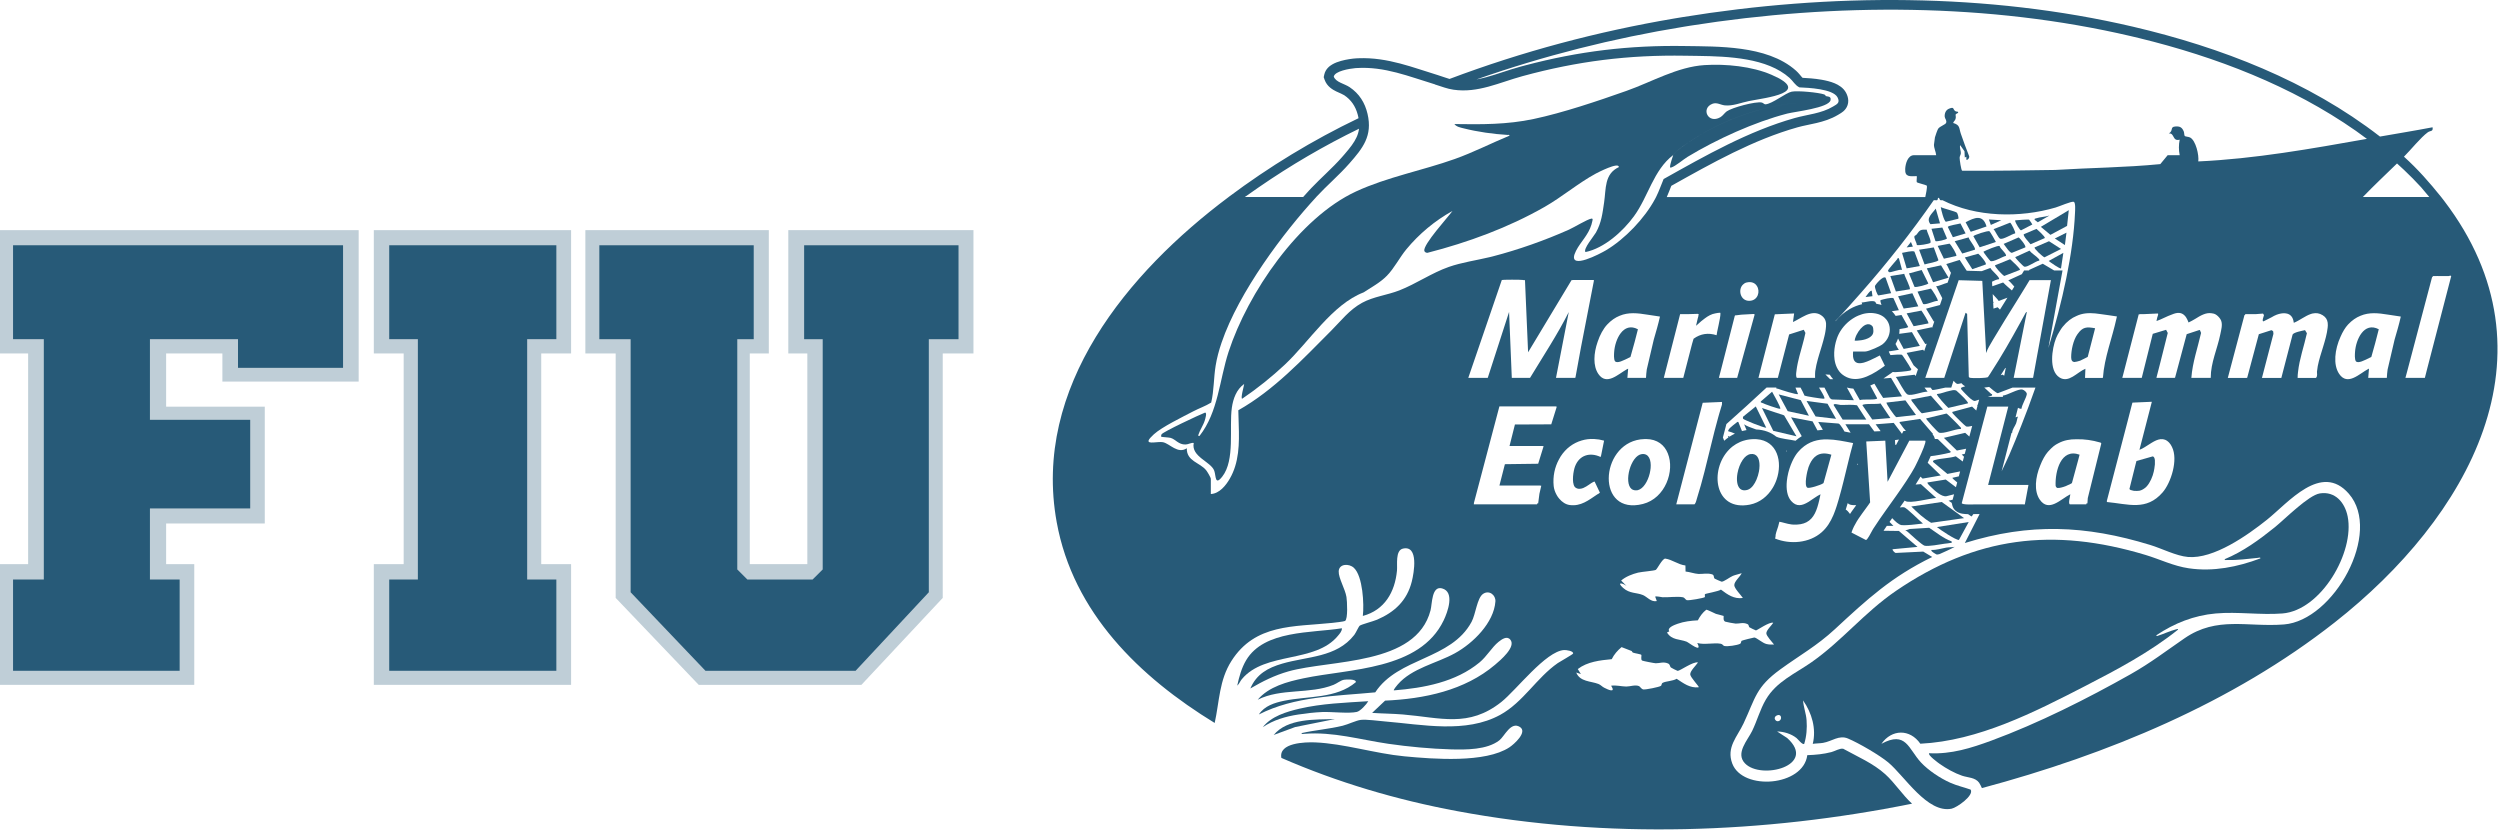 <svg xmlns="http://www.w3.org/2000/svg" fill="none" viewBox="0 0 135 45" height="45" width="135">
<path fill="#275A78" d="M98.099 24.599C98.303 24.47 98.563 24.448 98.896 24.555H98.894L98.472 26.08C98.47 26.083 98.468 26.085 98.465 26.088L98.453 26.098C98.453 26.098 98.453 26.098 98.452 26.098C98.324 26.192 97.692 26.392 97.596 26.335C97.405 26.221 97.592 25.413 97.66 25.225C97.682 25.165 97.706 25.108 97.731 25.054C97.827 24.849 97.947 24.695 98.099 24.599Z"></path>
<path fill="#275A78" d="M94.529 24.52C94.88 24.468 95.018 24.768 95.014 25.146L95.014 25.147C95.013 25.201 95.01 25.256 95.004 25.313C95.004 25.313 95.004 25.314 95.004 25.314C94.999 25.362 94.992 25.411 94.983 25.459C94.983 25.459 94.983 25.46 94.983 25.46C94.955 25.609 94.91 25.759 94.851 25.896C94.851 25.897 94.851 25.898 94.851 25.899C94.798 26.021 94.735 26.133 94.664 26.225C94.663 26.225 94.663 26.225 94.663 26.226C94.575 26.338 94.475 26.42 94.366 26.451C94.366 26.452 94.365 26.452 94.365 26.452C94.337 26.46 94.311 26.466 94.285 26.47C94.184 26.487 94.101 26.474 94.033 26.439C94.017 26.431 94.002 26.421 93.988 26.41C93.985 26.408 93.982 26.406 93.979 26.404C93.973 26.399 93.967 26.393 93.96 26.388C93.959 26.387 93.958 26.385 93.957 26.384C93.795 26.229 93.763 25.899 93.823 25.56C93.869 25.301 93.968 25.036 94.104 24.837V24.837C94.222 24.665 94.367 24.544 94.529 24.52Z"></path>
<path fill="#275A78" d="M88.664 24.52C89.042 24.477 89.171 24.846 89.134 25.275C89.124 25.373 89.107 25.472 89.086 25.563C88.984 25.986 88.745 26.392 88.44 26.47C88.3 26.494 88.192 26.47 88.109 26.41C87.67 26.064 88.056 24.589 88.664 24.52Z"></path>
<path fill="#275A78" d="M111.003 26.226C110.972 25.449 111.289 24.186 112.297 24.553L112.229 24.817L111.884 26.086C111.871 26.096 111.852 26.108 111.829 26.121C111.753 26.154 111.654 26.203 111.552 26.25C111.391 26.311 111.213 26.361 111.103 26.351C111.052 26.334 111.017 26.295 111.003 26.226Z"></path>
<path fill="#275A78" d="M116.238 24.647C116.248 24.648 116.257 24.649 116.267 24.65C116.325 24.677 116.353 24.752 116.364 24.849V25.077C116.351 25.238 116.318 25.399 116.301 25.476C116.248 25.724 116.106 26.063 115.928 26.258C115.925 26.261 115.922 26.264 115.919 26.267C115.909 26.278 115.898 26.289 115.888 26.299C115.773 26.406 115.656 26.47 115.535 26.499C115.453 26.511 115.335 26.516 115.229 26.505C115.173 26.496 115.115 26.481 115.056 26.462C115.025 26.447 115.002 26.427 114.99 26.403L115.327 25.053L115.368 24.896L116.238 24.647Z"></path>
<path fill="#275A78" d="M92.047 3.515C93.195 3.442 94.607 3.58 95.669 4.041C97.892 5.006 95.372 5.273 94.447 5.456C94.023 5.54 93.576 5.736 93.14 5.69C92.904 5.666 92.71 5.509 92.462 5.608C91.839 5.858 92.236 6.706 92.894 6.333C93.033 6.254 93.119 6.104 93.244 6.013C93.529 5.809 94.815 5.462 95.138 5.537C95.216 5.554 95.269 5.641 95.339 5.634C95.716 5.601 96.426 5.017 96.749 4.95C97.072 4.884 98.208 4.994 98.508 5.1C98.564 5.121 98.589 5.182 98.602 5.192C98.535 5.286 98.455 5.356 98.364 5.409C98.456 5.356 98.537 5.286 98.604 5.191C98.657 5.216 98.904 5.179 98.849 5.413C98.749 5.83 96.913 6.029 96.508 6.134C94.74 6.591 92.695 7.523 91.134 8.467C90.893 8.614 90.481 8.975 90.246 9.045C90.171 9.068 90.186 9.034 90.183 8.982C90.178 8.921 90.319 8.45 90.352 8.375C90.459 8.137 91.478 7.479 91.748 7.32C93.296 6.409 95.152 5.739 96.95 5.568C96.971 5.566 96.992 5.565 97.013 5.564C96.991 5.565 96.969 5.566 96.948 5.568C95.15 5.739 93.295 6.408 91.747 7.32C91.476 7.479 90.457 8.137 90.35 8.375C89.28 9.193 89.01 10.617 88.231 11.681C87.629 12.503 86.631 13.4 85.617 13.611C85.468 13.459 86.084 12.731 86.179 12.56C86.481 12.017 86.533 11.529 86.622 10.93C86.732 10.192 86.627 9.392 87.418 9.024C87.43 8.719 86.257 9.329 86.175 9.373C85.226 9.886 84.365 10.626 83.409 11.173C81.447 12.293 79.274 13.089 77.087 13.651C77.019 13.663 76.924 13.609 76.912 13.543C76.846 13.199 78.192 11.731 78.433 11.393C77.488 11.913 76.626 12.634 75.94 13.466C75.57 13.916 75.291 14.484 74.893 14.89C74.528 15.264 74.064 15.505 73.634 15.789C71.938 16.439 70.692 18.458 69.384 19.687C68.681 20.348 67.88 20.989 67.08 21.53C66.972 21.533 67.185 20.811 67.185 20.734C66.77 21.029 66.59 21.527 66.52 22.017C66.368 23.094 66.701 24.839 66.005 25.733C65.602 26.25 65.668 25.703 65.572 25.426C65.399 24.927 64.307 24.67 64.462 23.918C64.31 23.9 64.164 24 64.021 24.003C63.633 24.014 63.488 23.721 63.207 23.644C63.125 23.621 62.72 23.6 62.703 23.583C62.699 23.537 62.699 23.497 62.722 23.455C62.797 23.321 64.766 22.398 65.068 22.282C65.195 22.268 65.082 22.621 65.061 22.694C64.982 22.961 64.787 23.234 64.713 23.478C64.696 23.537 64.717 23.553 64.775 23.539C65.789 22.246 65.85 20.507 66.345 18.994C67.38 15.826 70.142 11.764 73.229 10.337C74.91 9.56 76.813 9.207 78.558 8.586C79.569 8.226 80.52 7.736 81.51 7.327C81.52 7.258 81.454 7.289 81.407 7.286C80.632 7.24 79.79 7.121 79.038 6.931C78.871 6.889 78.642 6.847 78.537 6.699C79.993 6.722 81.382 6.73 82.81 6.427C84.409 6.088 86.276 5.456 87.826 4.908C89.204 4.421 90.579 3.608 92.047 3.515Z"></path>
<path fill="#275A78" d="M71.081 10.639H71.079C71.08 10.638 71.08 10.637 71.081 10.637V10.639Z"></path>
<path fill="#275A78" d="M98.603 5.193C98.602 5.193 98.602 5.192 98.602 5.192C98.602 5.192 98.603 5.191 98.603 5.191V5.193Z"></path>
<path fill="#275A78" d="M98.604 5.191C98.604 5.191 98.603 5.191 98.603 5.191H98.605C98.604 5.191 98.604 5.191 98.604 5.191Z"></path>
<path fill="#275A78" d="M87.165 19.003C87.21 18.346 87.649 17.352 88.448 17.781L88.272 18.463L88.045 19.275C87.629 19.489 87.344 19.629 87.213 19.513C87.133 19.396 87.158 19.113 87.165 19.003Z"></path>
<path fill="#275A78" d="M127.172 19.003C127.217 18.342 127.652 17.358 128.454 17.78L128.256 18.546L128.052 19.274C127.637 19.486 127.355 19.626 127.223 19.518C127.139 19.404 127.165 19.115 127.172 19.003Z"></path>
<path fill="#275A78" d="M112.182 18.048C112.464 17.649 112.67 17.641 113.136 17.726L112.737 19.273C112.635 19.319 112.479 19.412 112.326 19.478C112.208 19.515 112.089 19.545 112.009 19.55C111.91 19.537 111.843 19.466 111.843 19.292C111.843 18.907 111.955 18.367 112.182 18.048Z"></path>
<path fill="#275A78" d="M100.738 17.541C100.864 17.484 100.993 17.492 101.106 17.611C101.15 17.66 101.165 17.78 101.163 17.873C101.163 17.876 101.163 17.879 101.163 17.882C101.162 17.906 101.16 17.928 101.157 17.946C101.157 17.949 101.157 17.952 101.156 17.955C101.152 17.978 101.146 18 101.138 18.02C101.08 18.167 100.927 18.259 100.75 18.316C100.747 18.317 100.744 18.318 100.741 18.319C100.737 18.321 100.732 18.322 100.728 18.323C100.588 18.366 100.435 18.386 100.305 18.394C100.304 18.394 100.303 18.394 100.302 18.394C100.248 18.397 100.197 18.398 100.153 18.397C100.156 18.333 100.179 18.252 100.215 18.165C100.223 18.146 100.231 18.127 100.24 18.108C100.246 18.095 100.252 18.083 100.259 18.071C100.288 18.013 100.322 17.955 100.36 17.898C100.426 17.8 100.504 17.709 100.587 17.639C100.636 17.598 100.687 17.564 100.738 17.541Z"></path>
<path fill="#275A78" d="M90.841 0.927C98.803 -0.372 107.318 -0.4 115.193 1.444C119.929 2.552 124.655 4.379 128.512 7.369H128.512L128.514 7.371L128.515 7.375C129.462 7.208 130.413 7.055 131.358 6.873C131.401 7.118 131.241 7.045 131.104 7.142C130.72 7.419 130.18 8.097 129.814 8.461C130.559 9.131 131.201 9.862 131.822 10.637L131.974 10.833C138.331 19.158 133.232 27.987 126.078 33.608C120.538 37.963 113.798 40.742 107.023 42.557C107.017 42.529 106.901 42.304 106.873 42.267C106.663 41.976 106.263 41.995 105.953 41.889C105.551 41.753 105.092 41.496 104.747 41.252C104.67 41.198 104.075 40.766 104.174 40.674C105.365 40.737 106.441 40.395 107.536 39.993C110.058 39.065 112.711 37.729 115.052 36.408C116.144 35.79 116.956 35.16 117.968 34.465C119.728 33.256 121.363 33.877 123.339 33.72C126.023 33.505 128.662 28.758 126.838 26.662C125.348 24.948 123.569 27.145 122.417 28.065C121.368 28.903 119.536 30.2 118.146 30.076C117.511 30.02 116.738 29.618 116.113 29.428C112.622 28.357 109.592 28.236 106.101 29.323L106.898 27.759H106.71C106.706 27.759 106.641 27.761 106.558 27.763C106.512 27.837 106.474 27.889 106.459 27.89L106.277 27.765C106.275 27.765 106.273 27.765 106.271 27.765C106.177 27.762 106.061 27.757 105.957 27.738C105.908 27.729 105.831 27.713 105.752 27.676C105.697 27.651 105.491 27.549 105.427 27.295L105.395 27.164L105.396 27.157L105.223 27.037L105.442 26.985L105.52 26.691L105.104 26.796C104.83 26.84 104.453 26.473 104.256 26.283C104.223 26.251 104.042 26.091 104.089 26.052H104.09L105.07 25.895L105.621 26.31L105.689 26.051C105.539 25.932 105.414 25.818 105.431 25.801L105.776 25.723L105.847 25.456L105.16 25.592L104.382 24.941C104.377 24.862 104.432 24.855 104.49 24.839C104.822 24.745 105.27 24.747 105.612 24.64L105.988 24.922L106.057 24.664C106.014 24.624 105.973 24.583 105.933 24.544L106.098 24.508L106.171 24.232L105.67 24.328L104.97 23.644L106.12 23.372L106.345 23.574L106.498 23C106.365 23.032 106.245 23.05 106.173 23.029C106.125 23.015 105.522 22.419 105.471 22.347C105.447 22.312 105.413 22.305 105.429 22.242L106.492 21.956L106.718 22.169L106.787 21.908C106.778 21.906 106.772 21.905 106.771 21.904C106.761 21.891 106.79 21.86 106.805 21.839L106.874 21.58L106.647 21.652C106.525 21.666 106.282 21.416 106.187 21.317L106.185 21.319C106.134 21.266 105.928 21.057 105.913 21.026C105.883 20.97 105.883 20.957 105.935 20.921C105.946 20.914 106.021 20.89 106.121 20.859C106.116 20.856 106.111 20.854 106.106 20.851C106.041 20.817 105.974 20.766 105.917 20.693C105.82 20.719 105.74 20.736 105.703 20.732C105.647 20.726 105.57 20.654 105.49 20.56L105.369 20.93H105.053C104.822 20.982 104.379 21.077 104.35 21.061L104.253 20.93H103.922L104.09 21.149V21.151C103.821 21.134 103.223 21.408 103.001 21.298C102.842 21.219 102.514 20.526 102.373 20.355L103.39 20.235L103.445 20.306L103.469 20.236L103.571 19.937L103.567 19.938L103.336 19.727L102.959 19.057L103.851 18.886L103.905 18.963L104.043 18.559L103.965 18.577L103.504 17.842L104.314 17.671L104.336 17.701L104.454 17.357L104.425 17.362L104.006 16.669L104.757 16.471L104.883 16.103L104.551 15.454C104.692 15.462 104.961 15.317 105.17 15.266L105.352 14.733C105.253 14.596 105.197 14.382 105.097 14.26L105.822 14.035L106.202 14.62L107.012 14.643L107.483 14.468C107.515 14.589 108.026 14.988 107.944 15.077C107.82 15.087 107.694 15.15 107.57 15.211L107.583 15.459L108.169 15.254C108.31 15.403 108.485 15.544 108.643 15.685C108.686 15.615 108.729 15.546 108.772 15.476C108.663 15.356 108.56 15.223 108.447 15.14L109.18 14.805L109.301 14.604H109.572C109.572 14.596 109.573 14.586 109.576 14.574L110.309 14.241L110.922 14.604H111.377L110.613 18.792C111.361 16.321 111.958 13.676 112.05 11.499C112.055 11.372 112.09 10.934 111.981 10.897C111.863 10.857 111.191 11.152 111.002 11.206C109.065 11.774 106.716 11.735 104.893 10.811L104.885 10.811C104.869 10.803 104.811 10.829 104.769 10.801C104.729 10.774 104.738 10.668 104.654 10.684C104.633 10.868 104.583 10.803 104.424 10.809C103.217 12.542 101.906 14.209 100.509 15.793C100.066 16.294 99.59 16.838 99.117 17.327C99.118 17.333 99.119 17.339 99.119 17.345C99.332 17.08 99.599 16.852 99.894 16.684C100.096 16.569 100.32 16.479 100.556 16.426L100.53 16.334C100.697 16.337 101.182 16.172 101.277 16.32C101.29 16.342 101.304 16.37 101.319 16.402C101.377 16.412 101.436 16.424 101.494 16.439L101.55 16.454L101.551 16.455L101.601 16.47C101.554 16.349 101.526 16.24 101.552 16.205C101.685 16.165 102.152 16.043 102.247 16.102L102.539 16.751H102.54L102.16 16.805C102.239 16.882 102.308 16.967 102.365 17.059L102.68 17.009L103.043 17.654C103.033 17.698 102.793 17.741 102.574 17.77C102.575 17.856 102.57 17.942 102.557 18.027L103.244 17.934L103.671 18.68L102.799 18.842L102.495 18.278C102.461 18.381 102.415 18.48 102.358 18.574C102.414 18.69 102.469 18.804 102.54 18.889C102.367 18.917 102.195 18.95 102.021 18.97C102.012 18.977 102.003 18.985 101.994 18.992L102.084 19.175C102.243 19.156 102.658 19.131 102.708 19.162C102.738 19.179 103.038 19.652 103.085 19.727C103.125 19.792 103.151 19.863 103.207 19.921C103.221 19.966 103.179 20.003 103.141 20.013C103.031 20.046 102.309 20.121 102.211 20.086L102.09 20.174C101.978 20.255 101.849 20.346 101.709 20.437L102.114 20.406V20.404L102.708 21.403L101.69 21.488C101.638 21.422 101.37 20.996 101.218 20.72C101.145 20.755 101.071 20.789 100.995 20.819L101.367 21.506C101.343 21.628 100.592 21.534 100.432 21.607L100.08 20.986C99.965 20.979 99.848 20.961 99.732 20.927L100.111 21.612L98.917 21.57L98.817 21.502L98.522 20.93H98.227C98.351 21.135 98.481 21.345 98.517 21.467C98.538 21.54 98.507 21.527 98.454 21.53C98.365 21.535 97.494 21.397 97.445 21.364C97.391 21.233 97.31 21.083 97.231 20.93H96.954L97.093 21.277H97.095C97.031 21.334 96.156 21.047 96.014 20.994C95.962 20.976 95.906 21.01 95.921 20.928H95.395C94.677 21.592 93.956 22.255 93.225 22.9C93.161 23.139 93.098 23.38 93.037 23.624C93.06 23.683 93.083 23.742 93.107 23.801C93.179 23.737 93.255 23.676 93.335 23.62L93.304 23.541L93.397 23.578C93.488 23.518 93.584 23.464 93.686 23.416C93.569 23.365 93.45 23.317 93.325 23.288C93.299 23.258 93.384 23.146 93.408 23.12C93.459 23.066 93.696 22.874 93.764 22.827C93.799 22.802 93.806 22.769 93.869 22.785L94.066 23.277C94.146 23.256 94.228 23.238 94.313 23.224L94.183 22.912C94.302 23.006 94.565 23.099 94.832 23.191C95.261 23.209 95.632 23.345 95.924 23.586L95.922 23.581C96.159 23.696 96.639 23.729 96.96 23.8C97.068 23.705 97.18 23.623 97.294 23.553L96.718 22.534L97.88 22.754L98.142 23.241C98.239 23.225 98.336 23.214 98.434 23.208L98.184 22.785L99.25 22.869C99.313 22.87 99.339 22.911 99.376 22.953C99.456 23.049 99.53 23.173 99.603 23.304C99.715 23.324 99.826 23.345 99.934 23.366L99.65 22.911H100.928L101.212 23.297L101.554 23.282L101.284 22.912L102.261 22.836L102.706 23.427L102.787 23.274H102.919C102.812 23.149 102.708 23.024 102.624 22.888C102.603 22.855 102.563 22.849 102.582 22.783V22.785L103.685 22.621L104.383 23.433C104.382 23.44 104.373 23.447 104.359 23.454C104.437 23.542 104.47 23.638 104.485 23.707C104.538 23.704 104.592 23.705 104.647 23.715L105.347 24.398C105.31 24.461 105.258 24.448 105.204 24.464C105.063 24.505 104.477 24.616 104.256 24.632C104.244 24.661 104.231 24.69 104.219 24.718C104.179 24.809 104.137 24.901 104.095 24.99L104.802 25.675L103.82 25.845L103.707 25.738C103.622 25.881 103.533 26.024 103.442 26.166L103.726 26.143L104.551 26.888C104.214 26.916 103.146 27.203 102.895 27.059C102.881 27.052 102.868 27.042 102.854 27.03C102.808 27.096 102.762 27.16 102.716 27.225C102.674 27.284 102.632 27.342 102.591 27.401C102.69 27.391 102.774 27.385 102.811 27.391C102.968 27.416 103.657 28.133 103.839 28.271C103.567 28.295 103.272 28.346 103.001 28.355C102.907 28.358 102.772 28.369 102.685 28.356C102.534 28.335 102.348 28.162 102.178 27.98C102.129 28.049 102.081 28.117 102.034 28.185L102.247 28.398H101.887C101.827 28.486 101.768 28.574 101.71 28.661L102.542 28.672L103.546 29.533L102.205 29.658C102.162 29.695 102.308 29.843 102.361 29.859L103.856 29.786L104.34 30.077C102.137 31.151 100.839 32.35 99.085 33.975C98.102 34.883 97.187 35.383 96.142 36.143C94.81 37.11 94.801 37.677 94.155 39.058C93.811 39.791 93.211 40.355 93.543 41.233C94.105 42.716 97.377 42.463 97.594 40.779C98.042 40.763 98.461 40.725 98.894 40.613C99.093 40.562 99.343 40.398 99.533 40.433C100.296 40.855 101.151 41.218 101.804 41.808C102.32 42.274 102.738 42.934 103.251 43.399C95.225 45.018 86.767 45.31 78.696 43.803C75.422 43.193 72.241 42.255 69.194 40.927C69.035 40.105 70.478 40.068 71.016 40.089C72.57 40.152 74.252 40.691 75.835 40.841C77.418 40.992 80.211 41.21 81.508 40.356C81.751 40.197 82.508 39.529 82.073 39.255C81.579 38.944 81.246 39.761 80.963 39.979C80.298 40.496 79.153 40.489 78.347 40.466C77.256 40.435 76.043 40.321 74.963 40.164C73.437 39.941 71.997 39.503 70.43 39.627C70.384 39.63 70.275 39.658 70.285 39.587C71.016 39.424 71.777 39.367 72.505 39.189C72.8 39.117 73.235 38.902 73.488 38.873C73.777 38.838 74.456 38.93 74.788 38.958C76.799 39.124 79.153 39.621 81.011 38.602C82.257 37.918 82.974 36.602 84.121 35.806C84.238 35.724 84.936 35.338 84.947 35.291C84.976 35.148 84.564 35.097 84.466 35.102C83.47 35.16 81.888 37.26 81.07 37.909C79.302 39.309 77.795 38.752 75.75 38.581C75.202 38.536 74.645 38.534 74.095 38.496L74.795 37.834C76.909 37.738 79.087 37.291 80.733 35.897C81.007 35.664 81.894 34.925 81.552 34.535C81.367 34.324 81.096 34.523 80.921 34.661C80.564 34.947 80.295 35.439 79.895 35.771C78.609 36.834 76.889 37.152 75.268 37.281C75.235 37.248 75.441 37.007 75.476 36.965C76.239 36.08 77.57 35.823 78.563 35.277C79.556 34.731 80.67 33.624 80.752 32.479C80.776 32.132 80.415 31.847 80.087 32.069C79.759 32.291 79.688 33.169 79.464 33.582C78.354 35.638 75.505 35.492 74.263 37.387C72.142 37.59 69.915 37.595 67.979 38.581C68.281 38.115 68.828 37.947 69.353 37.839C70.63 37.578 72.159 37.736 73.214 36.839C73.254 36.656 72.686 36.687 72.577 36.707C72.393 36.738 72.198 36.906 72.013 36.98C70.716 37.501 69.182 37.148 67.916 37.785C68.513 37.075 69.52 36.811 70.402 36.626C72.875 36.106 76.666 36.195 77.958 33.5C78.171 33.057 78.577 31.959 77.867 31.772C77.305 31.626 77.341 32.605 77.249 32.959C76.469 35.956 71.854 35.609 69.571 36.256C68.822 36.469 68.185 36.79 67.518 37.178C67.85 36.403 68.461 36.064 69.236 35.837C70.594 35.439 72.172 35.516 73.13 34.286C73.222 34.167 73.364 33.834 73.427 33.786C73.517 33.717 74.163 33.549 74.36 33.464C75.313 33.053 75.977 32.434 76.237 31.402C76.354 30.938 76.624 29.426 75.758 29.625C75.338 29.721 75.467 30.505 75.437 30.812C75.326 31.976 74.767 32.945 73.593 33.261C73.668 32.631 73.592 31.116 73.111 30.664C72.844 30.414 72.306 30.44 72.29 30.851C72.276 31.215 72.638 31.802 72.709 32.238C72.744 32.453 72.798 33.436 72.631 33.532C72.569 33.566 72.056 33.624 71.939 33.636C69.862 33.854 67.778 33.676 66.497 35.692C65.832 36.741 65.852 37.867 65.593 39.04C61.545 36.563 57.95 33.09 57.062 28.198C55.733 20.896 60.915 14.702 66.347 10.639H66.357L66.347 10.637C68.54 8.996 70.889 7.567 73.361 6.383C73.354 6.346 73.346 6.307 73.337 6.269L73.314 6.178C73.192 5.731 72.96 5.392 72.588 5.142C72.555 5.12 72.505 5.094 72.425 5.058C72.361 5.029 72.246 4.98 72.155 4.936C71.981 4.85 71.658 4.677 71.529 4.308L71.48 4.168L71.512 4.023C71.577 3.726 71.804 3.56 71.939 3.481C72.091 3.391 72.264 3.331 72.415 3.289C72.718 3.204 73.041 3.164 73.204 3.153L73.358 3.145C74.946 3.082 76.347 3.666 77.643 4.056C77.857 4.121 78.062 4.203 78.274 4.263C82.195 2.784 86.275 1.7 90.413 0.998L90.841 0.927ZM87.565 34.944C87.348 35.125 87.158 35.338 87.034 35.595C86.404 35.656 85.715 35.731 85.2 36.129L85.367 36.399L85.116 36.316C85.316 36.823 85.915 36.776 86.318 36.935C86.437 36.982 86.512 37.078 86.622 37.134C86.823 37.237 87.276 37.452 87.001 37.028C87.275 36.989 87.554 37.07 87.818 37.073C88.027 37.075 88.301 36.963 88.507 37.05C88.573 37.078 88.629 37.215 88.746 37.23C88.863 37.246 89.602 37.104 89.694 37.033C89.741 36.996 89.706 36.913 89.792 36.869C89.961 36.782 90.349 36.776 90.539 36.654C90.912 36.898 91.251 37.167 91.733 37.113C91.771 37.08 91.284 36.586 91.272 36.419C91.26 36.235 91.591 35.928 91.691 35.773C91.439 35.703 90.699 36.242 90.591 36.227C90.561 36.223 90.247 36.064 90.226 36.043C90.158 35.973 90.193 35.877 90.067 35.825C89.823 35.72 89.623 35.82 89.41 35.816C89.338 35.816 88.703 35.692 88.673 35.67C88.584 35.602 88.662 35.401 88.628 35.359C88.598 35.324 88.252 35.273 88.181 35.242C88.137 35.223 88.13 35.167 88.114 35.16L88.116 35.158C87.933 35.083 87.75 35.013 87.565 34.944ZM92.138 32.926C91.942 33.078 91.796 33.28 91.684 33.498C91.321 33.516 90.935 33.561 90.591 33.684C90.427 33.743 89.999 33.898 90.142 34.092L90.017 34.155C90.275 34.577 90.715 34.509 91.073 34.649C91.202 34.699 91.961 35.319 91.651 34.722C92.038 34.832 92.567 34.692 92.928 34.764C93.019 34.781 93.045 34.862 93.105 34.881C93.26 34.928 93.822 34.844 93.965 34.764C94.035 34.725 94.009 34.631 94.047 34.603C94.075 34.582 94.696 34.424 94.731 34.425C94.85 34.429 95.175 34.725 95.386 34.776C95.527 34.811 95.653 34.811 95.798 34.804C95.707 34.677 95.382 34.347 95.382 34.197C95.382 34.032 95.667 33.771 95.756 33.631C95.555 33.56 94.873 34.048 94.82 34.043C94.801 34.043 94.481 33.886 94.466 33.872C94.421 33.827 94.452 33.743 94.363 33.701C94.122 33.591 93.942 33.682 93.726 33.675C93.665 33.673 93.194 33.586 93.159 33.568C93.021 33.5 93.098 33.284 93.071 33.256V33.259C93.056 33.244 92.729 33.175 92.659 33.148C92.57 33.113 92.194 32.917 92.138 32.926ZM89.916 30.163C89.75 30.191 89.505 30.706 89.415 30.772C89.348 30.821 88.647 30.875 88.455 30.922C88.144 30.999 87.786 31.137 87.542 31.35L87.833 31.643C87.6 31.463 87.291 31.428 87.647 31.746C88.003 32.064 88.369 31.987 88.724 32.135C88.94 32.226 89.158 32.524 89.467 32.458L89.383 32.228C89.362 32.167 89.735 32.249 89.779 32.251C90.094 32.264 90.593 32.196 90.869 32.251C90.984 32.273 91.007 32.383 91.087 32.409C91.188 32.441 92.02 32.292 92.059 32.245C92.082 32.215 92.045 32.116 92.068 32.086C92.096 32.051 92.822 31.931 92.93 31.838C93.29 32.109 93.633 32.359 94.115 32.291C94.012 32.132 93.655 31.777 93.651 31.601C93.647 31.395 93.972 31.139 94.052 30.952C93.894 31.008 93.728 31.034 93.571 31.098C93.414 31.163 93.08 31.423 92.965 31.411C92.943 31.409 92.607 31.259 92.593 31.247C92.518 31.184 92.588 31.051 92.443 31.011C92.164 30.933 91.965 31.006 91.708 30.992C91.497 30.98 91.239 30.882 91.02 30.863L91.013 30.536C90.609 30.487 90.307 30.219 89.916 30.163ZM98.669 23.726C98.166 23.719 97.692 23.835 97.272 24.224C97.26 24.235 97.247 24.247 97.235 24.259C97.188 24.305 97.141 24.355 97.095 24.408C97.073 24.433 97.053 24.459 97.032 24.486C97.024 24.498 97.015 24.51 97.006 24.522C97 24.53 96.995 24.538 96.99 24.546C96.982 24.558 96.974 24.569 96.966 24.581C96.959 24.591 96.953 24.601 96.947 24.61C96.939 24.622 96.932 24.634 96.924 24.647C96.917 24.66 96.909 24.672 96.902 24.685C96.896 24.695 96.89 24.705 96.885 24.715C96.877 24.729 96.869 24.743 96.861 24.758C96.858 24.763 96.855 24.769 96.852 24.775C96.842 24.794 96.832 24.814 96.822 24.834C96.82 24.838 96.818 24.841 96.817 24.845C96.806 24.866 96.796 24.887 96.786 24.909C96.783 24.914 96.781 24.919 96.778 24.925C96.726 25.039 96.679 25.16 96.638 25.287C96.635 25.295 96.632 25.304 96.63 25.313C96.624 25.332 96.618 25.351 96.612 25.371C96.609 25.38 96.606 25.389 96.604 25.398C96.597 25.42 96.591 25.443 96.585 25.466C96.584 25.47 96.582 25.475 96.581 25.479C96.575 25.504 96.569 25.529 96.562 25.554C96.562 25.558 96.561 25.561 96.56 25.565C96.529 25.695 96.506 25.826 96.492 25.955C96.491 25.961 96.49 25.967 96.49 25.973C96.447 26.396 96.502 26.796 96.718 27.046C97.017 27.394 97.333 27.298 97.645 27.11C97.654 27.105 97.662 27.1 97.671 27.095C97.888 26.96 98.103 26.787 98.308 26.691C98.285 26.799 98.263 26.906 98.239 27.009V27.01C98.117 27.542 97.958 27.992 97.548 28.203C97.363 28.298 97.126 28.344 96.819 28.327C96.79 28.325 96.762 28.322 96.734 28.319C96.732 28.319 96.73 28.318 96.728 28.318C96.603 28.303 96.488 28.272 96.373 28.242C96.335 28.232 96.297 28.222 96.259 28.212C96.234 28.206 96.209 28.2 96.183 28.194C96.181 28.194 96.18 28.193 96.178 28.193C96.148 28.186 96.118 28.18 96.088 28.175C96.087 28.175 96.086 28.175 96.086 28.175L96.02 28.431C95.954 28.627 95.866 28.856 95.876 28.994L95.853 29.081C96.66 29.411 97.702 29.332 98.37 28.742C98.659 28.488 98.849 28.173 98.995 27.833C98.995 27.832 98.996 27.832 98.996 27.831C98.998 27.827 98.999 27.823 99.001 27.819C99.014 27.789 99.026 27.758 99.038 27.728C99.041 27.721 99.044 27.714 99.046 27.707C99.059 27.676 99.071 27.645 99.082 27.613C99.085 27.606 99.088 27.598 99.09 27.591C99.098 27.57 99.105 27.55 99.113 27.529C99.131 27.476 99.149 27.423 99.167 27.37L99.2 27.267C99.219 27.204 99.238 27.141 99.257 27.078C99.263 27.06 99.268 27.043 99.273 27.025C99.282 26.993 99.291 26.961 99.301 26.929C99.478 26.315 99.624 25.689 99.776 25.066C99.868 24.684 99.963 24.303 100.069 23.926C99.589 23.833 99.117 23.731 98.669 23.726ZM101.186 23.822H101.186L100.777 23.839L100.987 27.128C100.956 27.174 100.925 27.22 100.893 27.266C100.779 27.429 100.658 27.588 100.541 27.75C100.474 27.843 100.408 27.936 100.345 28.031C100.344 28.034 100.342 28.037 100.34 28.04C100.318 28.073 100.297 28.106 100.277 28.139C100.275 28.142 100.272 28.146 100.27 28.149C100.214 28.24 100.162 28.333 100.114 28.429C100.114 28.43 100.114 28.43 100.113 28.431C100.111 28.437 100.108 28.442 100.106 28.448C100.099 28.462 100.092 28.476 100.086 28.49C100.083 28.495 100.081 28.501 100.078 28.506C100.072 28.52 100.066 28.535 100.059 28.549C100.056 28.557 100.052 28.566 100.048 28.575C100.045 28.583 100.042 28.591 100.038 28.6C100.033 28.613 100.027 28.627 100.021 28.641C100.016 28.656 100.01 28.671 100.005 28.686C100.002 28.693 100 28.699 99.998 28.706C99.992 28.723 99.986 28.74 99.98 28.758L100.76 29.161C100.837 29.16 101.02 28.794 101.117 28.619C101.12 28.615 101.122 28.611 101.124 28.607C101.137 28.584 101.147 28.566 101.156 28.552C101.269 28.377 101.386 28.202 101.507 28.026C101.617 27.867 101.729 27.708 101.842 27.549C102.213 27.027 102.596 26.502 102.94 25.977C102.942 25.973 102.945 25.97 102.947 25.966C103.026 25.845 103.103 25.723 103.178 25.602L103.178 25.602C103.195 25.573 103.213 25.544 103.23 25.516C103.278 25.436 103.324 25.357 103.369 25.277C103.37 25.276 103.371 25.274 103.372 25.273C103.383 25.253 103.399 25.223 103.419 25.183C103.428 25.166 103.438 25.147 103.448 25.126C103.464 25.094 103.482 25.059 103.5 25.02C103.517 24.986 103.534 24.95 103.552 24.913C103.567 24.882 103.582 24.85 103.597 24.818C103.793 24.402 104.028 23.857 103.965 23.799L103.961 23.797H103.102L101.937 26.004L101.936 26.004L101.929 26.018L101.806 23.796L101.186 23.822ZM99.699 27.423L99.699 27.424C99.69 27.455 99.68 27.486 99.669 27.517C99.757 27.566 99.819 27.645 99.901 27.754C99.933 27.705 99.965 27.657 99.997 27.611C100.076 27.497 100.158 27.386 100.236 27.28C100.111 27.283 99.993 27.277 99.9 27.248C99.857 27.235 99.817 27.207 99.776 27.169C99.751 27.254 99.726 27.339 99.699 27.423ZM94.7 23.713H94.694C94.689 23.713 94.683 23.713 94.678 23.713C94.651 23.714 94.624 23.715 94.596 23.717C94.592 23.718 94.588 23.718 94.585 23.718C94.553 23.721 94.521 23.724 94.489 23.727L94.437 23.734C94.427 23.736 94.418 23.737 94.408 23.739C94.399 23.74 94.391 23.742 94.382 23.743C94.372 23.745 94.361 23.747 94.351 23.749C94.343 23.75 94.335 23.752 94.328 23.753C94.318 23.755 94.308 23.758 94.298 23.76C94.292 23.761 94.285 23.763 94.278 23.764C94.228 23.776 94.178 23.79 94.13 23.805L94.098 23.816C94.096 23.816 94.094 23.817 94.092 23.818C94.065 23.827 94.038 23.837 94.011 23.848C94.006 23.849 94.001 23.852 93.996 23.854C93.984 23.859 93.972 23.864 93.96 23.869C93.959 23.87 93.957 23.871 93.955 23.872C93.813 23.934 93.683 24.012 93.564 24.104C93.563 24.105 93.562 24.106 93.561 24.106C93.557 24.11 93.552 24.113 93.548 24.117C93.538 24.125 93.528 24.133 93.517 24.142C93.506 24.151 93.496 24.16 93.485 24.17C93.474 24.179 93.463 24.189 93.452 24.198C93.434 24.215 93.417 24.231 93.4 24.248C93.393 24.254 93.386 24.261 93.38 24.268C93.373 24.274 93.367 24.281 93.36 24.288L93.36 24.288C92.304 25.383 92.573 27.627 94.492 27.25C95.037 27.142 95.455 26.792 95.722 26.352C95.723 26.352 95.723 26.351 95.724 26.351C95.728 26.343 95.733 26.335 95.737 26.327C95.748 26.309 95.758 26.291 95.768 26.273C95.772 26.265 95.777 26.257 95.781 26.249C95.792 26.229 95.803 26.209 95.813 26.188C95.816 26.182 95.819 26.175 95.822 26.169C95.833 26.147 95.844 26.125 95.854 26.102C95.857 26.095 95.86 26.088 95.863 26.081C95.873 26.06 95.882 26.038 95.891 26.016C95.893 26.009 95.896 26.002 95.899 25.995C95.909 25.97 95.919 25.945 95.928 25.919C95.929 25.917 95.93 25.914 95.931 25.911C96.273 24.941 95.979 23.799 94.865 23.717C94.843 23.715 94.821 23.714 94.799 23.713C94.79 23.713 94.781 23.713 94.772 23.713C94.748 23.712 94.724 23.712 94.7 23.713ZM88.847 23.708C88.837 23.708 88.827 23.708 88.817 23.709C88.741 23.71 88.662 23.716 88.58 23.727C86.367 24.031 86.194 27.855 88.716 27.215C89.933 26.905 90.446 25.418 90.062 24.483C89.884 24.035 89.5 23.713 88.886 23.708C88.873 23.708 88.86 23.708 88.847 23.708ZM86.083 23.706C85.846 23.694 85.62 23.722 85.41 23.786C84.956 23.919 84.556 24.211 84.274 24.649C84.242 24.699 84.212 24.753 84.183 24.809C83.955 25.226 83.846 25.727 83.899 26.248C83.916 26.408 83.974 26.579 84.063 26.735C84.102 26.806 84.148 26.873 84.203 26.934C84.352 27.11 84.545 27.241 84.761 27.271C85.365 27.354 85.786 27.009 86.246 26.702C86.286 26.678 86.325 26.656 86.364 26.634L86.361 26.627C86.373 26.62 86.384 26.613 86.395 26.606L86.138 26.065L86.118 26.012C86.102 26.001 86.074 26.008 86.037 26.027C85.916 26.079 85.707 26.266 85.491 26.355C85.347 26.41 85.199 26.422 85.072 26.326C85.058 26.316 85.045 26.303 85.034 26.289C84.859 26.048 84.964 25.415 85.053 25.183C85.285 24.576 85.856 24.403 86.435 24.679L86.449 24.613C86.451 24.613 86.454 24.614 86.456 24.614L86.593 23.929L86.619 23.804L86.618 23.802L86.619 23.797V23.794C86.439 23.743 86.259 23.714 86.083 23.706ZM113.367 23.884C113.004 23.777 112.555 23.706 112.116 23.72C111.781 23.716 111.459 23.773 111.159 23.931C111.066 23.976 110.979 24.03 110.899 24.092C110.851 24.13 110.803 24.173 110.755 24.221C110.698 24.275 110.641 24.334 110.585 24.399C110.432 24.578 110.287 24.836 110.176 25.126C109.908 25.768 109.826 26.515 110.147 26.979C110.635 27.688 111.284 26.947 111.797 26.69L111.797 26.698C111.783 26.817 111.672 27.205 111.777 27.234H112.657L112.669 27.183H112.72C112.723 27.088 112.73 26.993 112.74 26.898L113.47 23.949C113.451 23.893 113.411 23.897 113.367 23.884ZM116.197 21.696L115.153 21.741L115.145 21.771L115.142 21.771L114.889 22.754L113.767 27.056C113.771 27.057 113.774 27.057 113.778 27.058L113.765 27.108C114.931 27.217 115.902 27.604 116.783 26.587C117.234 26.067 117.633 24.824 117.286 24.134C117.248 24.051 117.201 23.977 117.143 23.913C116.843 23.585 116.512 23.714 116.188 23.911C116.062 23.985 115.936 24.072 115.813 24.148C115.716 24.207 115.621 24.259 115.53 24.291L116.197 21.706L116.195 21.705L116.198 21.694L116.197 21.696ZM107.316 21.956L105.935 27.168C105.962 27.272 106.577 27.236 106.71 27.236C106.935 27.234 107.152 27.236 107.377 27.236C108.031 27.239 108.686 27.227 109.341 27.236L109.536 26.187H107.358L108.447 21.956H107.316ZM79.585 27.183H79.598L79.584 27.234H82.999L83.01 27.183H83.061L83.129 26.663L83.229 26.229H83.186L83.187 26.22H80.969L81.264 25.066L83.056 25.042L83.057 25.038H83.063L83.355 24.092H83.31L83.313 24.084H81.514L81.806 22.923L83.768 22.914L84.067 21.956H84.02L84.023 21.947H80.967L79.585 27.183ZM92.988 21.705L91.946 21.75L90.518 27.234H91.502C91.525 27.21 91.543 27.182 91.558 27.152C91.56 27.148 91.562 27.143 91.564 27.138C91.568 27.129 91.573 27.119 91.576 27.109C91.577 27.106 91.578 27.104 91.579 27.101C91.583 27.09 91.587 27.079 91.59 27.068C91.595 27.055 91.599 27.042 91.603 27.028C91.603 27.026 91.603 27.024 91.604 27.022C91.615 26.983 91.625 26.944 91.637 26.908C91.933 25.973 92.161 24.998 92.399 24.026C92.52 23.529 92.644 23.033 92.781 22.544L92.844 22.322C92.89 22.163 92.937 22.005 92.986 21.848L92.989 21.705H92.988ZM91.001 3.009C87.929 2.957 85.17 3.306 82.215 4.112C80.976 4.451 79.801 5.039 78.487 4.844C78.141 4.794 77.854 4.675 77.534 4.576C77.52 4.573 77.506 4.569 77.492 4.564C77.492 4.564 77.493 4.564 77.493 4.564C77.492 4.563 77.491 4.563 77.49 4.563L77.492 4.557C76.083 4.133 74.767 3.575 73.238 3.676L73.181 3.68C72.861 3.71 72.089 3.837 72.023 4.135C72.132 4.444 72.594 4.515 72.88 4.707C73.4 5.057 73.706 5.545 73.847 6.149C74.125 7.336 73.596 7.998 72.863 8.83C72.308 9.462 71.639 10.029 71.082 10.632L71.076 10.639H71.079C69.341 12.519 66.903 15.75 65.965 18.502C65.818 18.932 65.708 19.35 65.644 19.75C65.537 20.406 65.558 21.083 65.406 21.732C65.406 21.733 65.406 21.733 65.406 21.733C65.405 21.734 65.405 21.736 65.405 21.738C65.094 21.933 64.743 22.049 64.42 22.22C63.853 22.518 62.745 23.054 62.305 23.455C62.142 23.604 62.057 23.705 62.029 23.773C61.938 24.007 62.543 23.827 62.8 23.879C63.176 23.958 63.598 24.532 64.087 24.206C64.073 24.916 64.79 24.965 65.136 25.398C65.197 25.476 65.385 25.785 65.385 25.86V26.677C65.846 26.656 66.202 26.211 66.413 25.841C66.534 25.631 66.625 25.414 66.695 25.192C66.998 24.228 66.885 23.175 66.869 22.158C66.87 22.158 66.87 22.157 66.871 22.157C66.871 22.156 66.871 22.154 66.871 22.153C68.806 21.059 70.325 19.418 71.88 17.861C72.419 17.322 72.861 16.73 73.554 16.351C74.17 16.015 74.907 15.938 75.565 15.681C76.467 15.328 77.319 14.735 78.235 14.414C78.937 14.168 79.722 14.059 80.454 13.883L80.6 13.847C81.976 13.492 83.428 12.979 84.725 12.4C84.993 12.281 85.718 11.838 85.933 11.806C86.032 11.792 85.999 11.874 85.985 11.944C85.972 12.009 85.956 12.07 85.938 12.13C85.762 12.707 85.355 13.053 85.105 13.543C85.07 13.614 85.043 13.676 85.024 13.732C84.751 14.573 86.399 13.707 86.72 13.517C87.738 12.913 88.81 11.797 89.377 10.737L89.43 10.635C89.586 10.326 89.701 9.986 89.835 9.668C92.089 8.406 94.414 7.08 96.918 6.373C97.611 6.179 98.351 6.132 98.981 5.755C99.2 5.624 99.379 5.554 99.226 5.257C98.987 4.795 97.636 4.739 97.168 4.718C96.934 4.606 96.826 4.376 96.634 4.205C95.427 3.13 93.359 3.043 91.689 3.019L91.001 3.009ZM100.076 26.044C100.082 26.054 100.087 26.062 100.092 26.071L100.09 26.068C100.086 26.061 100.081 26.053 100.076 26.044V26.044ZM107.381 20.899C107.331 20.909 107.278 20.915 107.231 20.92C107.205 20.922 107.178 20.925 107.15 20.927C107.285 21.048 107.439 21.196 107.515 21.263C107.543 21.287 107.595 21.261 107.569 21.359L107.338 21.432H108.165C108.155 21.412 108.15 21.389 108.154 21.363C108.417 21.336 108.986 20.98 109.211 21.036C109.297 21.057 109.463 21.183 109.447 21.289C109.416 21.499 109.189 21.839 109.159 22.075V22.073C109.112 22.083 109.077 22.068 109.035 22.052C109.019 22.045 108.997 22.034 108.971 22.019L108.838 22.538C108.883 22.521 108.927 22.505 108.971 22.494C108.92 22.61 108.911 22.755 108.866 22.869C108.806 23.021 108.66 23.19 108.656 23.372C108.647 23.379 108.635 23.382 108.621 23.38L108.088 25.45C108.224 25.159 108.367 24.869 108.496 24.576C108.731 24.04 108.944 23.495 109.159 22.956C109.408 22.328 109.664 21.647 109.914 20.93H108.678L107.881 21.233C107.808 21.231 107.497 20.966 107.422 20.9C107.42 20.898 107.417 20.895 107.414 20.892C107.402 20.895 107.391 20.898 107.381 20.899ZM100.304 25.109L100.334 25.11L100.327 25.013C100.32 25.045 100.312 25.077 100.304 25.109ZM96.469 24.389C96.477 24.375 96.485 24.362 96.493 24.349L96.449 24.336C96.456 24.354 96.463 24.371 96.469 24.389ZM102.328 23.766L102.343 24.024L102.393 24.019L102.543 23.735C102.471 23.746 102.4 23.757 102.328 23.766ZM98.827 20.477C98.882 20.476 98.937 20.476 98.992 20.477C98.921 20.4 98.859 20.318 98.806 20.233C98.787 20.233 98.767 20.232 98.748 20.231C98.717 20.23 98.65 20.226 98.571 20.22L98.827 20.477ZM88.96 16.992C88.432 16.907 87.942 16.847 87.455 17.054C87.225 17.147 87.003 17.296 86.788 17.526C86.577 17.752 86.394 18.09 86.272 18.46C86.056 19.073 86.014 19.759 86.311 20.193C86.757 20.844 87.372 20.207 87.856 19.938C87.877 19.927 87.899 19.918 87.92 19.909L87.879 20.404H88.884C88.891 20.252 88.906 20.1 88.926 19.949L89.303 18.341C89.423 17.925 89.546 17.511 89.638 17.095C89.624 17.093 89.61 17.091 89.596 17.089L89.596 17.088C89.379 17.059 89.167 17.023 88.96 16.992ZM128.966 16.992C128.437 16.907 127.947 16.847 127.46 17.054C127.23 17.147 127.008 17.296 126.793 17.526C126.644 17.686 126.501 17.922 126.385 18.192C126.081 18.861 125.975 19.694 126.317 20.193C126.772 20.858 127.404 20.179 127.892 19.921C127.903 19.916 127.914 19.912 127.925 19.908L127.884 20.404H128.889C128.896 20.255 128.91 20.106 128.93 19.957L129.309 18.335C129.43 17.921 129.552 17.509 129.643 17.095C129.629 17.093 129.615 17.091 129.601 17.089L129.602 17.088C129.384 17.059 129.172 17.023 128.966 16.992ZM113.396 16.956C113.047 16.904 112.698 16.88 112.365 16.974C112.288 16.996 112.211 17.025 112.136 17.06C111.87 17.169 111.617 17.355 111.379 17.654C111.327 17.72 111.275 17.797 111.227 17.881C111.144 18.008 111.075 18.14 111.023 18.271C110.805 18.826 110.623 20.008 111.213 20.383C111.718 20.704 112.158 20.099 112.612 19.913L112.592 20.395L112.594 20.397H112.595L112.594 20.406V20.408H113.537L113.539 20.397H113.558C113.635 19.297 114.059 18.265 114.289 17.194L114.311 17.098C114.311 17.098 114.31 17.098 114.309 17.098C114.31 17.095 114.311 17.091 114.312 17.088C113.995 17.045 113.69 16.99 113.396 16.956ZM101.266 16.925C101.114 16.896 100.962 16.894 100.812 16.913C100.811 16.913 100.811 16.913 100.811 16.913C100.808 16.914 100.805 16.914 100.801 16.915C100.777 16.918 100.753 16.922 100.728 16.926C100.721 16.927 100.714 16.929 100.707 16.93C100.692 16.933 100.677 16.936 100.662 16.939C100.648 16.943 100.633 16.946 100.618 16.95C100.607 16.953 100.596 16.956 100.585 16.959C100.575 16.961 100.565 16.964 100.556 16.967C100.487 16.987 100.42 17.011 100.354 17.04C100.35 17.041 100.346 17.043 100.343 17.045C100.317 17.056 100.291 17.068 100.266 17.08C100.263 17.081 100.261 17.082 100.259 17.083C100.233 17.096 100.208 17.109 100.183 17.122C100.179 17.125 100.174 17.127 100.17 17.13C100.088 17.175 100.009 17.227 99.933 17.283C99.929 17.286 99.925 17.289 99.921 17.292C99.898 17.309 99.876 17.327 99.854 17.345C99.853 17.346 99.851 17.347 99.85 17.348C99.828 17.366 99.806 17.385 99.784 17.404C99.781 17.407 99.778 17.409 99.775 17.412C99.623 17.549 99.49 17.706 99.385 17.875C99.373 17.893 99.362 17.911 99.351 17.93C99.348 17.936 99.345 17.941 99.342 17.947C99.333 17.963 99.324 17.979 99.315 17.995C99.312 18 99.31 18.006 99.307 18.011C99.295 18.033 99.284 18.056 99.273 18.079L99.246 18.14C99.241 18.151 99.237 18.162 99.232 18.173C99.228 18.183 99.224 18.193 99.22 18.204C99.215 18.216 99.21 18.228 99.206 18.24C99.2 18.256 99.195 18.271 99.189 18.287C99.187 18.292 99.185 18.297 99.183 18.303H99.184C99.108 18.525 99.057 18.779 99.047 19.033C99.047 19.037 99.047 19.041 99.047 19.044C99.043 19.162 99.048 19.279 99.063 19.392C99.064 19.399 99.064 19.406 99.065 19.413C99.069 19.438 99.073 19.463 99.078 19.488C99.078 19.491 99.079 19.494 99.079 19.497C99.11 19.658 99.164 19.811 99.245 19.945C99.245 19.945 99.245 19.945 99.245 19.946C99.247 19.948 99.248 19.95 99.249 19.953C99.271 19.989 99.295 20.023 99.321 20.056C99.326 20.061 99.33 20.067 99.334 20.072C99.342 20.081 99.35 20.091 99.358 20.1C99.366 20.11 99.375 20.119 99.383 20.128C99.393 20.138 99.402 20.147 99.412 20.157C99.42 20.165 99.428 20.172 99.437 20.18C99.446 20.188 99.455 20.196 99.464 20.204C99.466 20.205 99.466 20.206 99.468 20.207C99.48 20.217 99.492 20.227 99.505 20.237C99.567 20.284 99.631 20.323 99.696 20.354C99.697 20.355 99.699 20.356 99.7 20.357C99.714 20.363 99.728 20.369 99.742 20.375C99.744 20.376 99.746 20.377 99.748 20.378C99.779 20.392 99.811 20.403 99.843 20.414C99.845 20.414 99.848 20.415 99.85 20.416C99.865 20.42 99.879 20.425 99.893 20.428C99.894 20.429 99.895 20.429 99.897 20.429C99.912 20.434 99.928 20.437 99.944 20.441C99.965 20.445 99.986 20.449 100.007 20.452C100.012 20.453 100.017 20.454 100.021 20.454C100.039 20.457 100.057 20.459 100.075 20.46C100.081 20.461 100.087 20.462 100.093 20.462C100.113 20.464 100.133 20.465 100.153 20.465C100.162 20.465 100.17 20.465 100.179 20.465C100.193 20.465 100.207 20.465 100.221 20.465C100.229 20.465 100.237 20.465 100.245 20.464C100.265 20.463 100.285 20.462 100.306 20.46C100.314 20.459 100.322 20.458 100.33 20.457C100.342 20.456 100.355 20.454 100.368 20.453C100.378 20.451 100.388 20.45 100.398 20.448C100.417 20.445 100.437 20.442 100.456 20.438C100.464 20.436 100.472 20.434 100.48 20.433C100.494 20.43 100.508 20.427 100.521 20.424C100.53 20.421 100.539 20.419 100.548 20.417C100.562 20.413 100.575 20.41 100.588 20.406C100.605 20.401 100.623 20.396 100.64 20.391C100.65 20.387 100.66 20.384 100.67 20.381C100.681 20.377 100.692 20.374 100.702 20.37C100.707 20.368 100.711 20.367 100.716 20.365C100.743 20.355 100.771 20.345 100.799 20.334C100.804 20.331 100.809 20.33 100.814 20.328C101.166 20.184 101.501 19.954 101.783 19.75L101.76 19.703L101.511 19.195C101.495 19.202 101.479 19.21 101.463 19.218C101.321 19.289 101.149 19.379 100.976 19.457C100.975 19.457 100.975 19.457 100.975 19.457C100.87 19.504 100.765 19.547 100.665 19.575L100.609 19.59C100.293 19.665 100.043 19.591 100.06 19.106C100.06 19.095 100.061 19.084 100.061 19.073C100.062 19.068 100.062 19.064 100.062 19.06C100.064 19.035 100.066 19.009 100.069 18.982H100.718C100.814 18.982 101.037 18.901 101.243 18.811L101.244 18.811C101.247 18.809 101.25 18.808 101.253 18.806C101.419 18.733 101.573 18.655 101.64 18.605C101.953 18.369 102.089 18.001 102.041 17.669C102.04 17.664 102.039 17.659 102.039 17.655C102.033 17.619 102.025 17.584 102.015 17.55C102.013 17.544 102.012 17.537 102.01 17.531C102.007 17.522 102.004 17.512 102 17.503C101.997 17.494 101.994 17.486 101.99 17.477C101.986 17.466 101.982 17.455 101.977 17.444C101.972 17.432 101.967 17.421 101.961 17.41C101.958 17.404 101.955 17.398 101.952 17.392C101.947 17.383 101.942 17.374 101.937 17.365C101.933 17.357 101.929 17.35 101.924 17.342C101.915 17.328 101.906 17.314 101.897 17.3C101.894 17.296 101.891 17.292 101.888 17.288C101.88 17.277 101.871 17.265 101.862 17.255C101.859 17.25 101.855 17.246 101.852 17.242C101.828 17.213 101.802 17.186 101.773 17.16C101.769 17.157 101.765 17.153 101.762 17.15C101.749 17.139 101.735 17.127 101.721 17.116C101.72 17.116 101.719 17.114 101.717 17.113C101.701 17.101 101.685 17.09 101.667 17.078C101.664 17.076 101.66 17.074 101.657 17.072C101.642 17.062 101.628 17.053 101.612 17.045C101.608 17.043 101.604 17.04 101.6 17.038C101.581 17.028 101.562 17.018 101.542 17.009C101.541 17.009 101.54 17.008 101.538 17.008C101.521 16.999 101.502 16.992 101.483 16.985C101.476 16.982 101.468 16.979 101.46 16.976C101.456 16.974 101.451 16.973 101.447 16.971C101.433 16.967 101.419 16.962 101.404 16.958C101.404 16.957 101.403 16.957 101.402 16.957C101.378 16.95 101.354 16.944 101.33 16.938C101.31 16.933 101.29 16.929 101.269 16.925C101.268 16.925 101.267 16.925 101.266 16.925L101.266 16.925ZM109.597 15.128C109.523 15.251 109.449 15.374 109.374 15.496C109.22 15.748 109.065 15.999 108.909 16.25C108.481 16.938 108.049 17.623 107.638 18.32C107.635 18.326 107.632 18.331 107.628 18.337C107.628 18.337 107.628 18.337 107.628 18.337C107.554 18.464 107.479 18.591 107.407 18.718C107.345 18.825 107.296 18.934 107.257 19.05L107.256 19.051C107.255 19.056 107.253 19.061 107.251 19.065L107.051 15.302L107.051 15.302L107.044 15.168L106.98 15.166C106.963 15.146 106.952 15.175 106.942 15.165L106.546 15.153H106.545L105.769 15.131L105.507 15.898C105.499 15.921 105.492 15.943 105.484 15.965L105.448 16.071L105.087 17.125C105.087 17.125 105.087 17.125 105.087 17.125L105.042 17.257L105.042 17.257L104.955 17.51L104.956 17.51L104.881 17.729C104.88 17.73 104.88 17.73 104.88 17.731L104.679 18.319C104.678 18.32 104.678 18.321 104.678 18.322L104.477 18.909C104.477 18.909 104.476 18.91 104.476 18.911L104.022 20.239C104.022 20.239 104.021 20.24 104.021 20.24L103.965 20.406H104.989L104.992 20.397L106.141 16.887L106.225 16.95L106.314 20.338C106.328 20.392 106.366 20.397 106.413 20.406C106.441 20.411 106.499 20.414 106.574 20.416L106.574 20.416C106.577 20.416 106.58 20.416 106.583 20.416C106.6 20.416 106.618 20.417 106.637 20.417C106.66 20.417 106.684 20.417 106.708 20.417C106.726 20.417 106.745 20.417 106.764 20.417C106.799 20.417 106.836 20.416 106.872 20.415C106.881 20.415 106.889 20.415 106.898 20.415C106.943 20.413 106.988 20.411 107.03 20.409C107.093 20.406 107.151 20.402 107.199 20.397C107.249 20.391 107.29 20.385 107.315 20.377C107.319 20.376 107.322 20.375 107.324 20.374C107.326 20.373 107.328 20.373 107.33 20.372L107.339 20.367C107.342 20.365 107.345 20.361 107.349 20.357C107.35 20.356 107.351 20.355 107.353 20.354C107.355 20.351 107.359 20.347 107.362 20.343C107.365 20.339 107.368 20.335 107.371 20.331C107.424 20.26 107.508 20.119 107.541 20.067C108.085 19.232 108.589 18.346 109.071 17.467C109.082 17.447 109.094 17.427 109.105 17.407C109.155 17.315 109.206 17.222 109.256 17.13C109.285 17.076 109.315 17.023 109.344 16.969C109.364 16.934 109.38 16.888 109.412 16.862C109.42 16.856 109.43 16.851 109.44 16.848C109.443 16.847 109.447 16.846 109.45 16.845L108.738 20.406H109.786L110.016 19.142L110.016 19.142L110.065 18.877L110.354 17.293C110.354 17.291 110.354 17.29 110.355 17.288L110.422 16.922L110.421 16.922L110.749 15.128H109.597ZM125.426 17.022C125.241 16.906 125.063 16.89 124.889 16.928C124.878 16.929 124.868 16.931 124.858 16.933C124.839 16.936 124.815 16.944 124.785 16.956C124.477 17.059 124.181 17.302 123.884 17.424C123.873 17.427 123.866 17.428 123.863 17.425C123.862 17.422 123.861 17.419 123.861 17.416C123.83 17.132 123.692 16.985 123.502 16.935C123.466 16.925 123.428 16.919 123.389 16.917C123.252 16.907 123.097 16.936 122.941 16.994C122.854 17.025 122.756 17.079 122.657 17.137C122.507 17.21 122.362 17.289 122.234 17.351C122.114 17.366 122.255 17.055 122.255 17.016L122.228 16.973L122.229 16.966V16.962H122.221L122.203 16.933L121.831 16.962H121.244L121.232 17.01L121.202 17.013L120.302 20.406V20.408H121.328L121.331 20.397H121.349L121.977 18.047L122.65 17.832C122.664 17.834 122.676 17.837 122.688 17.841L122.752 17.894L122.765 18.029L122.145 20.408H123.192L123.801 18.064C123.87 17.944 124.307 17.864 124.462 17.83C124.467 17.831 124.471 17.832 124.475 17.834L124.573 17.994C124.421 18.689 124.169 19.377 124.093 20.087C124.08 20.19 124.072 20.294 124.072 20.399C124.072 20.402 124.072 20.405 124.072 20.408H125.056C125.06 20.405 125.062 20.402 125.065 20.399H125.077C125.078 20.394 125.078 20.389 125.079 20.384C125.147 20.301 125.117 20.179 125.116 20.068C125.128 19.968 125.142 19.868 125.159 19.768C125.295 19.079 125.622 18.356 125.693 17.694C125.698 17.65 125.701 17.608 125.702 17.567C125.702 17.566 125.702 17.566 125.702 17.564C125.704 17.515 125.702 17.469 125.695 17.425C125.672 17.263 125.597 17.129 125.426 17.022ZM132.344 14.878C132.304 14.893 132.263 14.903 132.22 14.909H131.737C131.651 14.905 131.566 14.902 131.488 14.909H131.382L131.376 14.93C131.353 14.939 131.337 14.955 131.326 14.988L129.987 20.056L129.895 20.397H129.897L129.895 20.406H130.942V20.408L131.057 19.953L132.366 14.909H132.336L132.344 14.878ZM98.162 16.936C97.886 16.851 97.6 16.97 97.325 17.118C97.325 17.118 97.325 17.119 97.324 17.119C97.324 17.119 97.323 17.119 97.323 17.119C97.223 17.173 97.125 17.23 97.03 17.282C96.987 17.305 96.945 17.328 96.904 17.349C96.876 17.363 96.848 17.376 96.82 17.388L96.883 16.927L95.899 16.97L95.84 16.973L95.027 20.131L95.026 20.134L94.963 20.38L94.956 20.404H96.004L96.613 18.06L97.398 17.809L97.398 17.809L97.403 17.807L97.405 17.81L97.493 17.978C97.408 18.399 97.269 18.832 97.159 19.262C97.159 19.263 97.159 19.264 97.159 19.264C97.158 19.265 97.158 19.266 97.158 19.267C97.13 19.374 97.105 19.482 97.082 19.589C97.075 19.621 97.069 19.653 97.063 19.685C97.062 19.689 97.061 19.692 97.061 19.697C97.055 19.727 97.049 19.757 97.044 19.787C97.042 19.8 97.04 19.814 97.037 19.827C97.032 19.86 97.027 19.893 97.022 19.926C97.022 19.929 97.022 19.932 97.021 19.935C97.014 19.987 97.002 20.06 96.995 20.134C96.994 20.147 96.993 20.159 96.992 20.172C96.988 20.225 96.988 20.276 96.996 20.319C96.996 20.323 96.997 20.327 96.998 20.33C96.999 20.335 96.999 20.339 97.001 20.343C97.002 20.349 97.004 20.355 97.006 20.361C97.007 20.364 97.008 20.367 97.009 20.369C97.012 20.376 97.015 20.382 97.019 20.388L97.025 20.397C97.027 20.4 97.029 20.403 97.032 20.406H97.975L98.016 20.406L98.014 20.404C98.014 20.34 98.013 20.276 98.013 20.212C98.013 20.201 98.014 20.189 98.014 20.177C98.016 20.139 98.017 20.101 98.021 20.064C98.022 20.057 98.023 20.05 98.024 20.043C98.025 20.035 98.025 20.027 98.027 20.018C98.056 19.812 98.106 19.603 98.164 19.392C98.187 19.311 98.21 19.23 98.234 19.149C98.234 19.148 98.235 19.148 98.235 19.147C98.335 18.814 98.444 18.481 98.519 18.158C98.528 18.123 98.535 18.089 98.543 18.054C98.545 18.043 98.547 18.031 98.55 18.02C98.556 17.986 98.563 17.952 98.569 17.919C98.577 17.871 98.584 17.823 98.591 17.776C98.604 17.668 98.613 17.569 98.607 17.478C98.606 17.471 98.606 17.465 98.606 17.458C98.605 17.448 98.603 17.437 98.602 17.427C98.602 17.425 98.601 17.423 98.601 17.421C98.586 17.314 98.546 17.217 98.465 17.129C98.465 17.129 98.465 17.129 98.465 17.128C98.463 17.127 98.462 17.126 98.461 17.125C98.453 17.116 98.445 17.108 98.436 17.099C98.428 17.092 98.42 17.084 98.411 17.077C98.393 17.061 98.373 17.046 98.351 17.03C98.348 17.028 98.344 17.026 98.34 17.023C98.328 17.015 98.316 17.007 98.304 17C98.295 16.994 98.285 16.989 98.276 16.984C98.27 16.981 98.263 16.977 98.257 16.974C98.25 16.971 98.242 16.968 98.235 16.964C98.227 16.96 98.218 16.956 98.209 16.953C98.201 16.95 98.193 16.947 98.185 16.944C98.178 16.942 98.171 16.939 98.163 16.936C98.163 16.936 98.162 16.936 98.162 16.936ZM82.243 15.119C82.141 15.1 81.145 15.095 81.096 15.124L79.29 20.397H79.294L79.291 20.406H80.338L81.49 16.845L81.637 20.406H82.621C83.331 19.231 84.098 18.076 84.713 16.851L84.025 20.397H84.026L84.025 20.406H85.051L85.053 20.397H85.072L85.37 18.768L86.077 15.128H86.034L86.036 15.119H84.925L84.92 15.128H84.863L82.517 19.024L82.349 15.128H82.284C82.272 15.124 82.258 15.122 82.243 15.119ZM92.885 16.887C92.796 16.891 92.712 16.903 92.63 16.922C92.421 16.956 92.237 17.061 92.065 17.19C91.926 17.288 91.796 17.402 91.67 17.52C91.642 17.544 91.614 17.568 91.586 17.591L91.677 17.199C91.699 17.132 91.716 17.071 91.718 17.024L91.733 16.962H91.706C91.703 16.957 91.698 16.952 91.692 16.948L91.207 16.962H90.727L89.848 20.397H89.85L89.848 20.406L89.849 20.404H90.897L91.372 18.568L91.453 18.292C91.832 18.017 92.247 17.957 92.696 18.102C92.692 18.006 92.917 17.14 92.903 16.932L92.906 16.92C92.904 16.92 92.903 16.92 92.902 16.92C92.9 16.9 92.894 16.888 92.885 16.887ZM94.748 16.989C94.746 16.938 94.65 16.96 94.6 16.96C94.526 16.961 94.447 16.966 94.368 16.973C94.147 16.98 93.889 17.001 93.76 17.026C93.739 17.027 93.717 17.028 93.696 17.029L93.692 17.044C93.686 17.047 93.681 17.05 93.679 17.053L92.969 19.832L92.822 20.397H92.824L92.822 20.406H93.806L94.742 17.018C94.745 17.01 94.747 17.002 94.747 16.996L94.749 16.992C94.749 16.991 94.748 16.99 94.748 16.989ZM117.978 17.047C117.786 16.842 117.549 16.874 117.298 16.978C117.012 17.075 116.707 17.252 116.457 17.334C116.455 17.329 116.453 17.323 116.453 17.317L116.488 17.157C116.521 17.059 116.559 16.956 116.532 16.929L115.795 16.962H115.547L115.544 16.974L115.49 16.976L114.642 20.261L114.605 20.397H114.607L114.605 20.406H115.654L116.249 18.027L116.97 17.809L117.059 17.98L116.651 19.605L116.448 20.395H116.452L116.45 20.406H117.434L117.437 20.395H117.453L118.082 18.045L118.767 17.82C118.778 17.822 118.788 17.825 118.797 17.829L118.858 17.978C118.675 18.784 118.394 19.573 118.333 20.404H119.38C119.38 20.401 119.38 20.398 119.38 20.395C119.38 20.395 119.38 20.394 119.38 20.394C119.378 19.588 119.74 18.83 119.897 18.051C119.948 17.799 120.02 17.552 119.948 17.335C119.947 17.333 119.946 17.331 119.946 17.329C119.942 17.32 119.939 17.311 119.935 17.302C119.935 17.302 119.935 17.302 119.935 17.302C119.913 17.25 119.883 17.2 119.841 17.152C119.758 17.051 119.646 16.963 119.548 16.938C119.507 16.927 119.467 16.92 119.427 16.916C119.122 16.864 118.823 17.043 118.533 17.225C118.415 17.294 118.298 17.362 118.181 17.414C118.145 17.314 118.106 17.231 118.064 17.163C118.038 17.118 118.009 17.079 117.978 17.047ZM108.283 19.875C108.202 20.005 108.12 20.135 108.037 20.263L108.133 20.23C108.142 20.231 108.177 20.254 108.228 20.288L108.312 19.866L108.283 19.875ZM107.628 16.289L107.651 16.315C107.655 16.33 107.647 16.347 107.632 16.363L107.648 16.664L107.873 16.592L107.999 16.72C108.133 16.504 108.268 16.289 108.401 16.075L107.93 16.253C107.907 16.2 107.75 16.038 107.606 15.881L107.628 16.289ZM94.869 15.438C94.773 15.286 94.59 15.191 94.318 15.254C94.242 15.271 94.18 15.308 94.13 15.359C93.834 15.619 93.968 16.258 94.469 16.245C94.936 16.233 95.065 15.726 94.869 15.438ZM115.074 1.953C107.4 0.157 99.098 0.153 91.296 1.384L90.925 1.444C87.119 2.064 83.36 3.011 79.728 4.29C79.897 4.259 80.069 4.22 80.243 4.173C80.534 4.094 80.825 4 81.132 3.899C81.434 3.8 81.752 3.696 82.077 3.607L82.358 3.532C85.255 2.766 87.986 2.434 91.01 2.486L91.01 2.486C91.865 2.5 92.971 2.491 94.028 2.639C95.082 2.785 96.177 3.096 96.982 3.814C97.112 3.93 97.233 4.085 97.281 4.141C97.304 4.168 97.323 4.187 97.338 4.202C97.595 4.215 97.992 4.24 98.373 4.306C98.604 4.347 98.853 4.406 99.073 4.498C99.275 4.584 99.546 4.736 99.691 5.017C99.749 5.13 99.802 5.27 99.806 5.428C99.811 5.603 99.755 5.758 99.662 5.882C99.581 5.991 99.482 6.061 99.42 6.101C99.365 6.138 99.283 6.185 99.251 6.204L99.25 6.204C98.867 6.433 98.464 6.554 98.094 6.642C97.689 6.738 97.402 6.781 97.059 6.877C94.683 7.548 92.465 8.795 90.251 10.035C90.179 10.217 90.096 10.434 90.006 10.64H103.965C103.964 10.641 103.964 10.642 103.964 10.643L103.965 10.644C103.987 10.527 104.089 10.094 104.043 10.02C103.966 9.975 103.532 9.874 103.511 9.841C103.478 9.788 103.521 9.591 103.506 9.511C103.143 9.516 102.856 9.582 102.881 9.12C102.895 8.837 103.02 8.38 103.359 8.38H104.553C104.539 8.202 104.429 7.989 104.434 7.812C104.434 7.781 104.48 7.453 104.487 7.416C104.502 7.345 104.623 7.01 104.658 6.956C104.748 6.818 105.057 6.73 105.091 6.633C105.138 6.493 105.022 6.409 105.014 6.303C105 6.119 105.073 5.94 105.246 5.87C105.543 5.749 105.445 5.892 105.576 5.994C105.628 6.036 105.719 6.027 105.724 6.034C105.799 6.111 105.623 6.125 105.605 6.184C105.593 6.223 105.635 6.324 105.597 6.43C105.562 6.528 105.492 6.554 105.471 6.641C105.858 6.753 105.78 6.924 105.888 7.229C106.033 7.638 106.176 8.048 106.34 8.45C106.344 8.528 106.279 8.647 106.183 8.631V8.464L106.099 8.505L106.082 8.168L105.848 7.835C105.808 7.978 105.893 8.149 105.886 8.272C105.883 8.355 105.822 8.423 105.82 8.518C105.818 8.612 105.9 9.203 105.958 9.219C107.635 9.232 109.307 9.202 110.981 9.177C112.87 9.06 114.767 9.047 116.656 8.862L117.054 8.38H117.703C117.647 8.093 117.647 7.828 117.703 7.542C117.296 7.652 117.438 7.167 117.116 7.207C117.38 7.055 117.162 6.851 117.472 6.83C117.712 6.812 117.827 6.874 117.921 7.093C117.953 7.168 117.944 7.294 117.972 7.336C118.007 7.385 118.172 7.378 118.262 7.423C118.576 7.582 118.755 8.385 118.707 8.717C121.773 8.577 124.798 8.033 127.813 7.499L127.218 7.066C123.752 4.641 119.661 3.069 115.514 2.058L115.074 1.953ZM73.385 6.952C71.504 7.867 69.694 8.925 67.973 10.113L67.22 10.639H70.37C70.481 10.513 70.591 10.392 70.698 10.276L70.808 10.159C71.068 9.886 71.346 9.621 71.609 9.366C71.916 9.069 72.207 8.783 72.469 8.485L72.47 8.484L72.604 8.33C72.906 7.981 73.124 7.701 73.257 7.407C73.321 7.266 73.366 7.118 73.387 6.952L73.385 6.952ZM129.439 8.827C128.822 9.427 128.193 10.018 127.596 10.637H131.181L130.741 10.113C130.448 9.792 130.14 9.481 129.822 9.18L129.439 8.827Z" clip-rule="evenodd" fill-rule="evenodd"></path>
<path fill="#275A78" d="M125.273 26.644C126.104 26.515 126.624 27.14 126.774 27.889C127.16 29.817 125.339 32.961 123.252 33.127C122.075 33.221 120.833 33.022 119.651 33.127C118.469 33.231 117.413 33.657 116.446 34.3L116.448 34.305C116.437 34.383 116.527 34.329 116.565 34.317C116.877 34.218 117.162 34.076 117.493 33.989C117.523 33.98 117.658 33.931 117.6 34.012C116.069 35.232 114.331 36.155 112.594 37.049C109.856 38.459 106.825 40.007 103.699 40.161C103.137 39.353 102.155 39.367 101.596 40.166C102.931 39.442 103.05 40.438 103.733 41.173C104.132 41.602 104.78 42.032 105.317 42.269C105.684 42.431 106.043 42.507 106.415 42.639C106.609 42.957 105.667 43.611 105.389 43.669C104.082 43.938 102.848 41.91 101.971 41.175C101.495 40.777 100.366 40.122 99.79 39.88C99.304 39.675 98.934 40.032 98.444 40.115C98.273 40.145 98.065 40.14 97.889 40.168C98.09 39.353 97.84 38.496 97.365 37.822C97.388 38.181 97.529 38.527 97.555 38.888C97.587 39.321 97.555 39.756 97.428 40.168C97.337 40.244 97.086 39.913 97.011 39.853C96.723 39.625 96.33 39.506 95.964 39.499L96.508 39.853C98.156 41.334 95.098 42.142 94.224 41.217C93.707 40.67 94.37 39.977 94.616 39.471C94.885 38.918 95.042 38.314 95.354 37.78C95.925 36.804 96.931 36.382 97.819 35.762C99.463 34.614 100.682 33.067 102.383 31.907C106.684 28.976 110.864 28.461 115.86 29.967C116.642 30.203 117.377 30.57 118.197 30.688C119.513 30.882 120.831 30.615 122.06 30.154C122.068 30.076 121.972 30.121 121.925 30.125C121.361 30.177 120.853 30.259 120.279 30.238C120.229 30.236 120.124 30.269 120.133 30.196C121.124 29.786 122.002 29.147 122.833 28.477C123.379 28.037 124.657 26.74 125.273 26.644ZM96.177 38.766C96.18 38.452 95.669 38.675 95.89 38.902C95.988 39.002 96.175 38.923 96.177 38.766Z" clip-rule="evenodd" fill-rule="evenodd"></path>
<path fill="#275A78" d="M69.941 39.26L68.779 39.688C69.524 38.787 71.007 38.86 72.086 38.829L69.941 39.26Z"></path>
<path fill="#275A78" d="M73.887 37.865C73.791 38.038 73.458 38.4 73.271 38.443C72.84 38.543 71.899 38.428 71.393 38.45C70.983 38.468 70.51 38.522 70.103 38.585C69.424 38.689 68.759 38.881 68.19 39.269C68.649 38.681 69.461 38.436 70.166 38.27C71.383 37.986 72.645 37.946 73.887 37.865Z"></path>
<path fill="#275A78" d="M72.463 33.928C72.47 34.081 72.348 34.214 72.255 34.326C71.027 35.832 68.323 35.167 67.061 36.672C66.97 36.78 66.914 36.937 66.81 37.026C66.911 36.555 67.045 36.064 67.295 35.647C68.269 34.02 70.829 34.191 72.465 33.926L72.463 33.928Z"></path>
<path fill="#275A78" d="M105.557 29.529C105.298 29.674 105.017 29.793 104.747 29.915C104.691 29.941 104.621 29.934 104.593 29.948C104.547 29.934 104.228 29.756 104.3 29.697C104.572 29.707 104.832 29.617 105.096 29.571C105.23 29.547 105.433 29.556 105.557 29.529Z"></path>
<path fill="#275A78" d="M104.176 28.5C104.565 28.761 104.942 29.072 105.389 29.236C105.399 29.348 105.389 29.304 105.326 29.318C105.228 29.341 105.111 29.346 105.012 29.36C104.783 29.395 104.094 29.522 103.921 29.466C103.781 29.423 103.156 28.847 103.003 28.709C102.968 28.678 102.923 28.649 102.875 28.648L103.127 28.564V28.566L104.176 28.5Z"></path>
<path fill="#275A78" d="M105.783 29.156C105.631 29.182 104.757 28.601 104.593 28.461L106.31 28.189L105.783 29.156Z"></path>
<path fill="#275A78" d="M106.059 27.978V27.98L104.282 28.231C103.886 27.997 103.533 27.676 103.211 27.351L104.855 27.107L106.059 27.978Z"></path>
<path fill="#275A78" d="M96.341 22.429L97.009 23.56L95.756 23.265L95.147 22.033L96.341 22.429Z"></path>
<path fill="#275A78" d="M105.11 22.331C105.158 22.343 105.767 22.954 105.83 23.036C105.864 23.078 105.913 23.089 105.893 23.162H105.862C105.55 23.171 104.963 23.439 104.706 23.363C104.638 23.341 104.005 22.647 104.008 22.596L105.11 22.331Z"></path>
<path fill="#275A78" d="M95.377 23.099C95.216 23.096 94.164 22.67 94.126 22.612V22.614C94.112 22.593 94.115 22.525 94.129 22.499L94.812 21.947L95.377 23.099Z"></path>
<path fill="#275A78" d="M99.022 21.884C98.983 21.755 99.306 21.863 99.376 21.865C99.676 21.876 99.982 21.835 100.278 21.884L100.781 22.659H99.503L99.022 21.884Z"></path>
<path fill="#275A78" d="M102.08 22.575L101.102 22.654L100.571 21.884C100.596 21.769 101.392 21.846 101.549 21.785L102.08 22.575Z"></path>
<path fill="#275A78" d="M98.686 21.801L99.147 22.617L98.041 22.488L97.555 21.654L98.686 21.801Z"></path>
<path fill="#275A78" d="M103.464 22.41L103.462 22.408L102.402 22.527C102.319 22.5 101.829 21.775 101.872 21.739L102.891 21.619L103.464 22.41Z"></path>
<path fill="#275A78" d="M97.243 21.61L97.681 22.45L96.536 22.202L96.049 21.298L97.243 21.61Z"></path>
<path fill="#275A78" d="M104.927 22.115L103.785 22.317C103.718 22.298 103.427 21.907 103.361 21.818C103.329 21.776 103.179 21.605 103.211 21.572L104.27 21.369L104.927 22.115Z"></path>
<path fill="#275A78" d="M104.928 22.116L104.927 22.115L104.928 22.115V22.116Z"></path>
<path fill="#275A78" d="M95.693 21.153C95.754 21.275 96.188 22.015 96.133 22.073H96.131C96.094 22.109 95.225 21.801 95.138 21.748C95.103 21.727 95.068 21.759 95.086 21.677L95.693 21.153Z"></path>
<path fill="#275A78" d="M105.265 21.111C105.396 21.085 105.504 21.033 105.642 21.092C105.668 21.102 106.003 21.429 106.059 21.486C106.094 21.523 106.305 21.746 106.269 21.78L105.211 22.026C105.127 21.964 104.548 21.33 104.595 21.279C104.82 21.261 105.049 21.153 105.265 21.111Z"></path>
<path fill="#275A78" d="M103.755 16.772C103.823 16.863 104.178 17.414 104.132 17.465L103.336 17.615L102.959 16.922L103.755 16.772Z"></path>
<path fill="#275A78" d="M103.588 16.543L102.799 16.662L102.498 15.999L103.268 15.835L103.588 16.543Z"></path>
<path fill="#275A78" d="M104.272 15.585C104.347 15.669 104.687 16.189 104.635 16.25C104.455 16.235 103.978 16.494 103.846 16.411L103.546 15.748L104.272 15.585Z"></path>
<path fill="#275A78" d="M100.739 16.041C100.781 15.986 101.003 15.643 101.074 15.706L101.113 15.995L100.739 16.041Z"></path>
<path fill="#275A78" d="M101.249 15.442C101.266 15.377 101.676 14.873 101.825 14.998H101.823L102.121 15.831L101.435 15.953C101.369 15.934 101.226 15.526 101.249 15.442Z"></path>
<path fill="#275A78" d="M102.83 14.786C102.849 14.92 103.195 15.552 103.127 15.622L102.378 15.741L102.078 14.909L102.828 14.786H102.83Z"></path>
<path fill="#275A78" d="M104.13 15.306C104.112 15.365 103.455 15.538 103.382 15.491H103.383L103.085 14.765L103.769 14.58L104.13 15.306Z"></path>
<path fill="#275A78" d="M105.221 14.993L104.387 15.241L104.048 14.491L104.816 14.327L105.221 14.993Z"></path>
<path fill="#275A78" d="M108.545 13.997C108.621 14.07 109.116 14.504 109.074 14.575L108.225 14.904C108.136 14.855 107.69 14.386 107.735 14.325L108.545 13.997Z"></path>
<path fill="#275A78" d="M102.446 14C102.47 13.972 102.444 13.92 102.542 13.946H102.54L102.71 14.574C102.549 14.531 102.128 14.721 102.02 14.698C101.99 14.691 101.947 14.637 101.956 14.597C101.965 14.556 102.378 14.075 102.446 14Z"></path>
<path fill="#275A78" d="M109.073 14.576C109.074 14.576 109.074 14.575 109.074 14.575L109.075 14.574L109.073 14.576Z"></path>
<path fill="#275A78" d="M106.825 13.7C106.916 13.759 107.297 14.206 107.232 14.28V14.281L106.504 14.536L106.101 13.904L106.825 13.7Z"></path>
<path fill="#275A78" d="M111.295 14.491C111.246 14.541 110.706 14.154 110.627 14.093L111.421 13.653L111.295 14.491Z"></path>
<path fill="#275A78" d="M102.71 13.655C102.853 13.634 103.275 13.517 103.38 13.588L103.671 14.365L102.959 14.491L102.71 13.655Z"></path>
<path fill="#275A78" d="M109.592 13.534C109.712 13.688 109.967 13.836 110.081 13.967C110.112 14.004 110.135 14.014 110.121 14.072H110.122C109.925 14.096 109.484 14.442 109.314 14.402C109.263 14.389 108.814 13.931 108.824 13.885L109.592 13.534Z"></path>
<path fill="#275A78" d="M104.675 14.046C104.643 14.149 104.052 14.231 103.926 14.28L103.63 13.485L104.424 13.361L104.675 14.046Z"></path>
<path fill="#275A78" d="M107.105 13.592C107.232 13.52 107.893 13.236 107.976 13.285H107.977C107.998 13.419 108.387 13.719 108.318 13.819C108.133 13.854 107.637 14.173 107.482 14.094C107.453 14.079 107.098 13.622 107.105 13.592Z"></path>
<path fill="#275A78" d="M105.277 13.157C105.363 13.23 105.696 13.759 105.64 13.822V13.82L104.97 13.97L104.635 13.278L105.277 13.157Z"></path>
<path fill="#275A78" d="M111.295 13.442V13.444L110.402 13.896C110.309 13.866 109.817 13.419 109.871 13.36L110.646 13.026L111.295 13.442Z"></path>
<path fill="#275A78" d="M106.305 12.819C106.326 12.953 106.71 13.389 106.644 13.483L105.961 13.69L105.555 13.026L106.303 12.82L106.305 12.819Z"></path>
<path fill="#275A78" d="M109.004 12.82C109.096 12.876 109.422 13.279 109.367 13.358L108.637 13.655C108.503 13.641 108.29 13.279 108.197 13.171L109.004 12.82Z"></path>
<path fill="#275A78" d="M103.294 13.318L102.959 13.36L103.19 13.066L103.294 13.318Z"></path>
<path fill="#275A78" d="M106.562 12.756C106.575 12.698 107.345 12.438 107.431 12.489H107.433C107.462 12.506 107.742 12.982 107.777 13.066L106.902 13.354L106.562 12.756Z"></path>
<path fill="#275A78" d="M104.043 12.401C104.059 12.55 104.314 13.011 104.24 13.112C104.196 13.171 103.561 13.274 103.509 13.229C103.507 13.101 103.326 12.847 103.387 12.74C103.396 12.726 103.465 12.705 103.497 12.663C103.675 12.421 103.694 12.391 104.043 12.401Z"></path>
<path fill="#275A78" d="M111.505 13.234L110.96 12.878L111.589 12.564L111.505 13.234Z"></path>
<path fill="#275A78" d="M109.967 12.36C110.04 12.422 110.463 12.792 110.416 12.855V12.857L109.648 13.189C109.583 13.1 109.227 12.737 109.286 12.649L109.967 12.36Z"></path>
<path fill="#275A78" d="M105.136 12.873C105.113 12.948 104.563 13.063 104.514 13.019L104.3 12.354L104.886 12.288L105.136 12.873Z"></path>
<path fill="#275A78" d="M108.545 12.023C108.607 12.04 108.857 12.551 108.82 12.602C108.63 12.641 108.183 12.941 108.016 12.894C107.911 12.864 107.75 12.471 107.651 12.375L108.545 12.023Z"></path>
<path fill="#275A78" d="M106.143 12.605L105.455 12.81L105.181 12.255C105.204 12.178 105.752 12.101 105.864 12.066L106.143 12.605Z"></path>
<path fill="#275A78" d="M111.622 12.199L110.723 12.682L110.206 12.25L111.714 11.349L111.622 12.199Z"></path>
<path fill="#275A78" d="M106.143 12.002C106.628 11.745 107.078 11.557 107.272 12.229H107.274L106.419 12.517L106.143 12.002Z"></path>
<path fill="#275A78" d="M108.887 11.893C108.96 11.883 109.541 11.843 109.571 11.86H109.569C109.583 11.869 109.749 12.108 109.746 12.122L109.136 12.438C109.066 12.438 108.838 12.03 108.824 11.956C108.808 11.873 108.836 11.9 108.887 11.893Z"></path>
<path fill="#275A78" d="M108.07 11.893L107.506 12.146L107.4 11.852L108.07 11.893Z"></path>
<path fill="#275A78" d="M104.761 12.061L104.244 12.105C103.98 11.784 104.347 11.525 104.53 11.265L104.761 12.061Z"></path>
<path fill="#275A78" d="M110.667 11.642L110.04 12.002L109.871 11.871C109.852 11.792 109.901 11.808 109.955 11.789C110.171 11.715 110.444 11.712 110.667 11.64V11.642Z"></path>
<path fill="#275A78" d="M104.802 11.183C104.961 11.269 105.575 11.405 105.672 11.485C105.706 11.515 105.785 11.763 105.748 11.813L105.08 11.974C104.973 11.944 104.816 11.318 104.802 11.183Z"></path>
<g opacity="0.3">
<path fill="#275A78" d="M0 19.086V12.428H19.368V20.605H12.009V19.086H8.971V21.96H14.298V28.268H8.971V30.464H10.49V36.982H0V30.464H1.519V19.086H0Z"></path>
<path fill="#275A78" d="M20.186 19.086V12.428H30.839V19.086H29.227V30.464H30.839V36.982H20.186V30.464H21.798V19.086H20.186Z"></path>
<path fill="#275A78" d="M31.61 19.086V12.428H41.516V19.086H40.488V30.464H43.596V19.086H42.568V12.428H52.567V19.086H50.908V32.286L46.516 36.982H37.731L33.246 32.286V19.086H31.61Z"></path>
</g>
<path fill="#275A78" d="M18.525 13.244H0.705V18.315H2.366V31.294H0.705V36.222H9.701V31.294H8.096V27.455H13.511V22.67H8.096V18.315H12.852V19.863H18.525V13.244Z"></path>
<path fill="#275A78" d="M21.018 18.315V13.244H30.043V18.315H28.467V31.294H30.043V36.222H21.018V31.294H22.565V18.315H21.018Z"></path>
<path fill="#275A78" d="M32.364 18.315V13.244H40.701V18.315H39.813V30.75L40.357 31.294H43.881L44.426 30.75V18.315H43.423V13.244H51.76V18.315H50.156V31.982L46.202 36.222H38.094L34.054 31.982V18.315H32.364Z"></path>
</svg>
